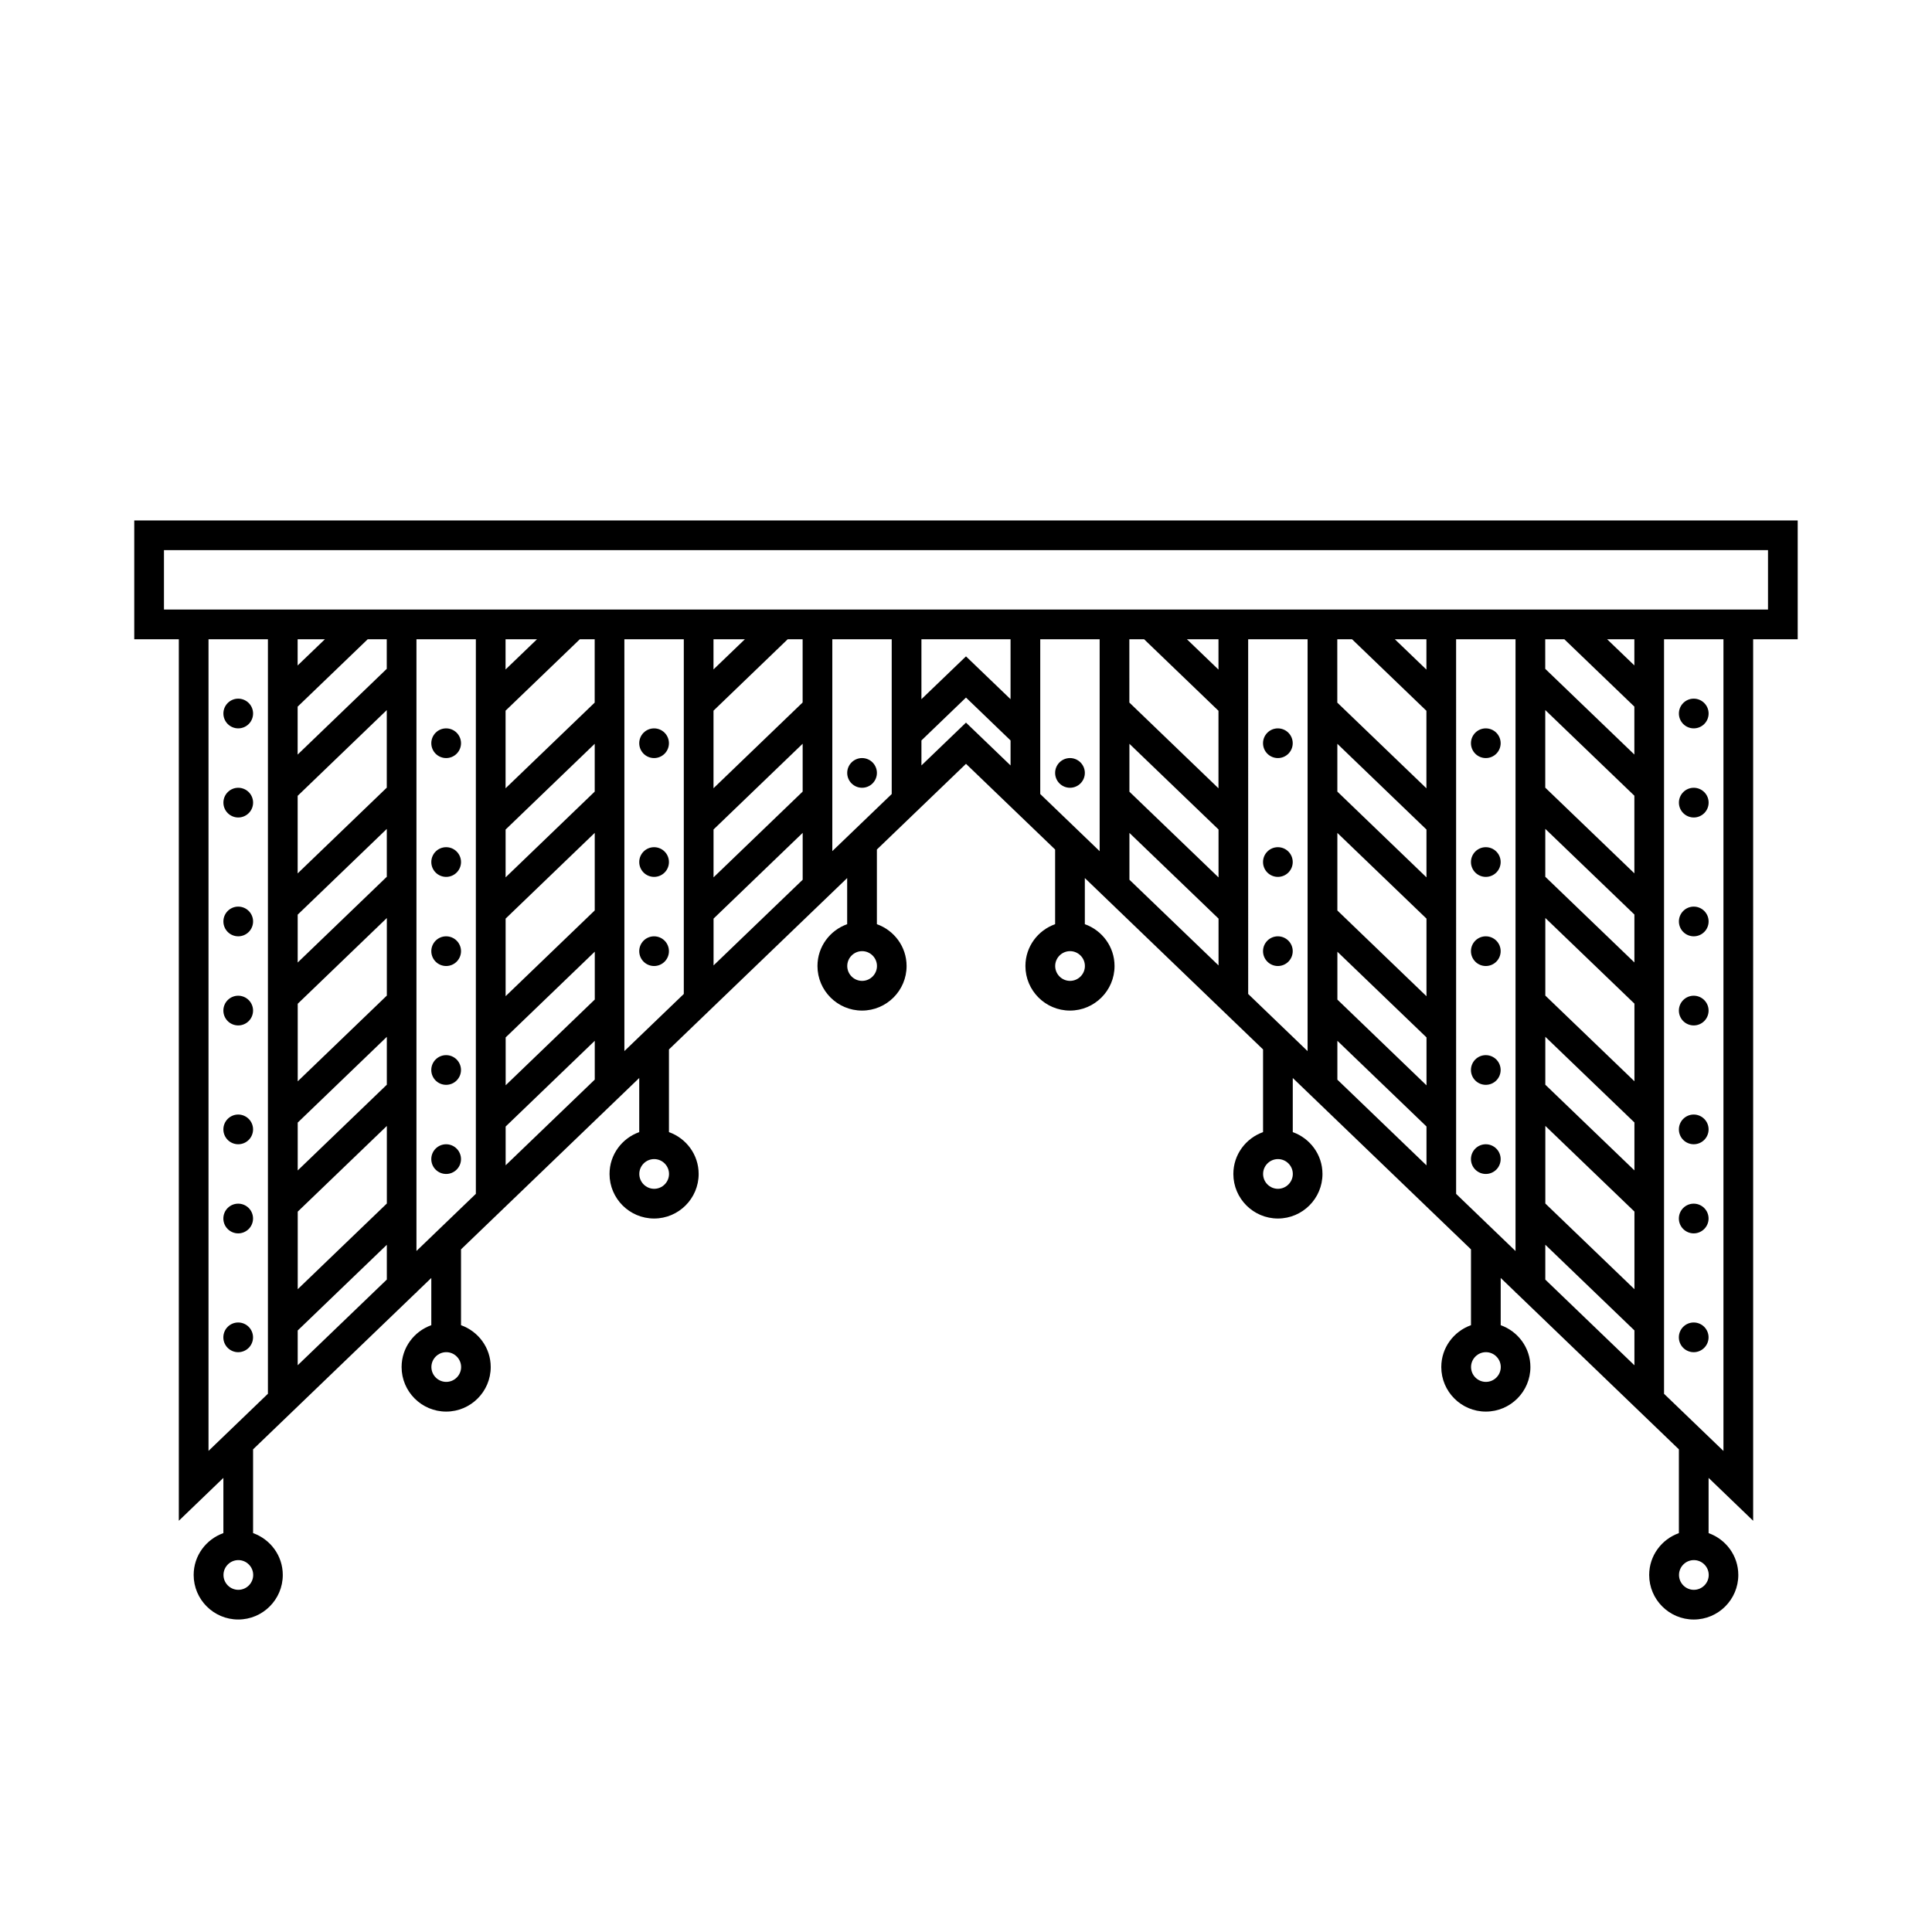 <?xml version="1.0" encoding="UTF-8"?>
<!-- Uploaded to: SVG Repo, www.svgrepo.com, Generator: SVG Repo Mixer Tools -->
<svg fill="#000000" width="800px" height="800px" version="1.1" viewBox="144 144 512 512" xmlns="http://www.w3.org/2000/svg">
 <path d="m179.58 281.92v31.488h11.809v233.61l11.809-11.363v14.637c-4.574 1.629-7.875 5.961-7.875 11.086 0 6.512 5.301 11.809 11.809 11.809 6.512 0 11.809-5.297 11.809-11.809 0-5.125-3.297-9.457-7.871-11.086v-22.199l43.156-41.5h0.137v-0.137l3.938-3.781v12.516c-4.574 1.629-7.871 5.961-7.871 11.086 0 6.512 5.297 11.809 11.809 11.809s11.809-5.297 11.809-11.809c0-5.125-3.297-9.457-7.871-11.086v-20.094l47.23-45.418v14.344c-4.574 1.629-7.871 5.961-7.871 11.086 0 6.512 5.297 11.809 11.809 11.809s11.809-5.297 11.809-11.809c0-5.125-3.297-9.457-7.871-11.086v-21.91l47.23-45.418v12.223c-4.574 1.629-7.871 5.961-7.871 11.086 0 6.512 5.297 11.809 11.809 11.809s11.809-5.297 11.809-11.809c0-5.125-3.297-9.457-7.871-11.086v-19.789l23.617-22.707 23.617 22.707v19.789c-4.574 1.629-7.871 5.961-7.871 11.086 0 6.512 5.297 11.809 11.809 11.809 6.512 0 11.809-5.297 11.809-11.809 0-5.125-3.297-9.457-7.871-11.086v-12.223l47.23 45.418v21.91c-4.574 1.629-7.871 5.961-7.871 11.086 0 6.512 5.297 11.809 11.809 11.809 6.512 0 11.809-5.297 11.809-11.809 0-5.125-3.297-9.457-7.871-11.086v-14.344l47.23 45.418v20.094c-4.574 1.629-7.871 5.961-7.871 11.086 0 6.512 5.297 11.809 11.809 11.809s11.809-5.297 11.809-11.809c0-5.125-3.297-9.457-7.871-11.086v-12.516l3.938 3.781v0.137h0.137l43.145 41.5v22.203c-4.574 1.629-7.871 5.961-7.871 11.086 0 6.512 5.297 11.809 11.809 11.809s11.809-5.297 11.809-11.809c0-5.125-3.297-9.457-7.871-11.086v-14.637l11.809 11.363-0.004-233.61h11.809v-31.488zm7.871 7.871h425.09v15.742h-425.09zm11.809 23.617h15.742v199.95l-15.742 15.145zm23.617 0h7.227l-7.227 6.949zm18.574 0h5.043v7.84l-23.617 22.723v-12.699l18.57-17.863zm12.914 0h15.742v146.97l-15.742 15.145zm23.617 0h8.332l-8.336 8.012v-8.012zm19.68 0h3.938v16.789l-23.617 22.707v-20.57zm11.809 0h15.742v94.004l-15.742 15.129v-88.992l-0.004-20.141zm23.617 0h8.316l-8.32 7.996v-7.996zm19.664 0h3.953v16.758l-23.617 22.723v-20.555l19.66-18.926zm11.82 0h15.742v41.02l-15.742 15.129zm23.617 0h23.617v15.883l-11.809-11.348-11.809 11.348zm31.488 0h15.742v56.164l-15.742-15.145zm23.617 0h3.906l19.711 18.957v20.543l-23.617-22.723-0.004-16.777zm15.254 0h8.363v8.043l-8.367-8.043zm16.234 0h15.742v109.15l-15.742-15.145-0.004-94.004zm23.617 0h3.906l19.711 18.957v20.543l-23.617-22.707-0.004-16.793zm15.254 0h8.363v8.043l-8.367-8.043zm16.234 0h15.742v162.13l-15.742-15.145-0.004-146.98zm23.617 0h5.059l18.559 17.852v12.699l-23.617-22.707-0.004-7.844zm16.406 0h7.211v6.934l-7.219-6.934zm15.078 0h15.742v215.11l-15.742-15.145zm-184.99 15.453 11.809 11.363v6.625l-11.809-11.348-11.809 11.348v-6.625zm-192.86 0.293-0.004-0.004c-2.172 0-3.934 1.766-3.934 3.938 0 1.043 0.414 2.047 1.152 2.785 0.738 0.738 1.738 1.152 2.781 1.152 1.047 0 2.047-0.414 2.785-1.152 0.738-0.738 1.152-1.742 1.152-2.785 0-1.043-0.414-2.043-1.152-2.781-0.738-0.738-1.738-1.156-2.785-1.156zm385.73 0-0.004-0.004c-2.176 0-3.938 1.766-3.938 3.938 0 1.043 0.414 2.047 1.152 2.785 0.738 0.738 1.742 1.152 2.785 1.152s2.043-0.414 2.781-1.152c0.738-0.738 1.156-1.742 1.156-2.785 0-1.043-0.418-2.043-1.156-2.781-0.738-0.738-1.738-1.156-2.781-1.156zm-39.359 3.012 23.617 22.707v20.57l-23.617-22.707zm-307.01 0.016v20.555l-23.617 22.723v-20.555zm15.742 4.844h-0.004c-2.176 0-3.938 1.762-3.938 3.934 0 1.047 0.414 2.047 1.152 2.785 0.738 0.738 1.742 1.152 2.785 1.152s2.043-0.414 2.781-1.152c0.738-0.738 1.156-1.738 1.156-2.785 0-1.043-0.418-2.043-1.156-2.781s-1.738-1.152-2.781-1.152zm55.105 0h-0.004c-2.176 0-3.938 1.762-3.938 3.934 0 1.047 0.414 2.047 1.152 2.785 0.738 0.738 1.738 1.152 2.785 1.152 1.043 0 2.043-0.414 2.781-1.152 0.738-0.738 1.152-1.738 1.152-2.785 0-1.043-0.414-2.043-1.152-2.781s-1.738-1.152-2.781-1.152zm165.31 0h-0.004c-2.176 0-3.938 1.762-3.938 3.934 0 1.047 0.414 2.047 1.152 2.785 0.738 0.738 1.738 1.152 2.785 1.152 1.043 0 2.043-0.414 2.781-1.152 0.738-0.738 1.152-1.738 1.152-2.785 0-1.043-0.414-2.043-1.152-2.781s-1.738-1.152-2.781-1.152zm55.105 0h-0.008c-2.172 0-3.934 1.762-3.934 3.934 0 1.047 0.414 2.047 1.152 2.785 0.738 0.738 1.738 1.152 2.781 1.152 1.047 0 2.047-0.414 2.785-1.152 0.738-0.738 1.152-1.738 1.152-2.785 0-1.043-0.414-2.043-1.152-2.781s-1.738-1.152-2.785-1.152zm-181.05 4.074v12.684l-23.617 22.723v-12.684zm-55.105 0.016v12.668l-23.617 22.723v-12.668zm141.7 0 23.617 22.707v12.699l-23.617-22.707zm55.105 0 23.617 22.723v12.668l-23.617-22.723zm-125.95 3.781h-0.008c-2.172 0-3.934 1.762-3.934 3.938 0 1.043 0.414 2.043 1.152 2.781 0.738 0.738 1.738 1.152 2.781 1.152 1.047 0 2.047-0.414 2.785-1.152s1.152-1.738 1.152-2.781-0.414-2.047-1.152-2.785-1.738-1.152-2.785-1.152zm55.105 0h-0.008c-2.176 0-3.938 1.762-3.938 3.938 0 1.043 0.414 2.043 1.152 2.781s1.742 1.152 2.785 1.152 2.043-0.414 2.781-1.152 1.156-1.738 1.156-2.781-0.418-2.047-1.156-2.785-1.738-1.152-2.781-1.152zm-220.42 7.871h-0.008c-2.172 0-3.934 1.766-3.934 3.938 0 1.043 0.414 2.047 1.152 2.781 0.738 0.738 1.738 1.156 2.781 1.156 1.047 0 2.047-0.418 2.785-1.156 0.738-0.734 1.152-1.738 1.152-2.781s-0.414-2.047-1.152-2.781c-0.738-0.738-1.738-1.156-2.785-1.156zm385.73 0h-0.008c-2.176 0-3.938 1.766-3.938 3.938 0 1.043 0.414 2.047 1.152 2.781 0.738 0.738 1.742 1.156 2.785 1.156s2.043-0.418 2.781-1.156c0.738-0.734 1.156-1.738 1.156-2.781s-0.418-2.047-1.156-2.781c-0.738-0.738-1.738-1.156-2.781-1.156zm-39.359 10.887 23.617 22.707v12.699l-23.617-22.707zm-307.01 0.016v12.684l-23.617 22.723v-12.684zm55.105 1.047v20.555l-23.617 22.723v-20.555zm55.105 0v12.422l-23.617 22.707v-12.406zm86.594 0.016 23.617 22.707v12.406l-23.617-22.707zm55.105 0 23.617 22.707v20.57l-23.617-22.723zm-236.16 3.781h-0.016c-2.176 0-3.938 1.762-3.938 3.938 0 1.043 0.414 2.043 1.152 2.781s1.742 1.152 2.785 1.152 2.043-0.414 2.781-1.152 1.156-1.738 1.156-2.781c0-1.047-0.418-2.047-1.156-2.785-0.738-0.738-1.738-1.152-2.781-1.152zm55.105 0h-0.016c-2.176 0-3.938 1.762-3.938 3.938 0 1.043 0.414 2.043 1.152 2.781 0.738 0.738 1.738 1.152 2.785 1.152 1.043 0 2.043-0.414 2.781-1.152s1.152-1.738 1.152-2.781c0-1.047-0.414-2.047-1.152-2.785-0.738-0.738-1.738-1.152-2.781-1.152zm165.31 0h-0.016c-2.176 0-3.938 1.762-3.938 3.938 0 1.043 0.414 2.043 1.152 2.781 0.738 0.738 1.738 1.152 2.785 1.152 1.043 0 2.043-0.414 2.781-1.152s1.152-1.738 1.152-2.781c0-1.047-0.414-2.047-1.152-2.785-0.738-0.738-1.738-1.152-2.781-1.152zm55.105 0h-0.02c-2.172 0-3.934 1.762-3.934 3.938 0 1.043 0.414 2.043 1.152 2.781 0.738 0.738 1.738 1.152 2.781 1.152 1.047 0 2.047-0.414 2.785-1.152s1.152-1.738 1.152-2.781c0-1.047-0.414-2.047-1.152-2.785-0.738-0.738-1.738-1.152-2.785-1.152zm-330.62 15.742-0.02 0.004c-2.172 0-3.934 1.762-3.934 3.934 0 1.043 0.414 2.047 1.152 2.785 0.738 0.738 1.738 1.152 2.781 1.152 1.047 0 2.047-0.414 2.785-1.152 0.738-0.738 1.152-1.742 1.152-2.785 0-1.043-0.414-2.043-1.152-2.781-0.738-0.738-1.738-1.152-2.785-1.152zm385.73 0-0.02 0.004c-2.176 0-3.938 1.762-3.938 3.934 0 1.043 0.414 2.047 1.152 2.785 0.738 0.738 1.742 1.152 2.785 1.152s2.043-0.414 2.781-1.152c0.738-0.738 1.156-1.742 1.156-2.785 0-1.043-0.418-2.043-1.156-2.781-0.738-0.738-1.738-1.152-2.781-1.152zm-39.359 3.012 23.617 22.707v20.57l-23.617-22.707zm-307.01 0.016v20.555l-23.617 22.723v-20.555zm15.742 4.844-0.02 0.004c-2.176 0-3.938 1.762-3.938 3.934 0 1.047 0.414 2.047 1.152 2.785 0.738 0.738 1.742 1.152 2.785 1.152s2.043-0.414 2.781-1.152c0.738-0.738 1.156-1.738 1.156-2.785 0-1.043-0.418-2.043-1.156-2.781s-1.738-1.152-2.781-1.152zm55.105 0-0.02 0.004c-2.176 0-3.938 1.762-3.938 3.934 0 1.047 0.414 2.047 1.152 2.785 0.738 0.738 1.738 1.152 2.785 1.152 1.043 0 2.043-0.414 2.781-1.152 0.738-0.738 1.152-1.738 1.152-2.785 0-1.043-0.414-2.043-1.152-2.781s-1.738-1.152-2.781-1.152zm165.31 0-0.02 0.004c-2.176 0-3.938 1.762-3.938 3.934 0 1.047 0.414 2.047 1.152 2.785 0.738 0.738 1.738 1.152 2.785 1.152 1.043 0 2.043-0.414 2.781-1.152 0.738-0.738 1.152-1.738 1.152-2.785 0-1.043-0.414-2.043-1.152-2.781s-1.738-1.152-2.781-1.152zm55.105 0-0.023 0.004c-2.172 0-3.934 1.762-3.934 3.934 0 1.047 0.414 2.047 1.152 2.785 0.738 0.738 1.738 1.152 2.781 1.152 1.047 0 2.047-0.414 2.785-1.152 0.738-0.738 1.152-1.738 1.152-2.785 0-1.043-0.414-2.043-1.152-2.781s-1.738-1.152-2.785-1.152zm-165.31 3.938c2.164 0 3.938 1.77 3.938 3.938 0 2.164-1.77 3.938-3.938 3.938-2.164 0-3.938-1.77-3.938-3.938 0-2.164 1.77-3.938 3.938-3.938zm55.105 0c2.164 0 3.938 1.77 3.938 3.938 0 2.164-1.77 3.938-3.938 3.938-2.164 0-3.938-1.77-3.938-3.938 0-2.164 1.77-3.938 3.938-3.938zm-125.95 0.137v12.684l-23.617 22.723v-12.684zm196.8 0.016 23.617 22.707v12.699l-23.617-22.723zm-291.27 11.652-0.023 0.004c-2.172 0-3.934 1.766-3.934 3.938 0 1.043 0.414 2.047 1.152 2.785 0.738 0.738 1.738 1.152 2.781 1.152 1.047 0 2.047-0.414 2.785-1.152s1.152-1.742 1.152-2.785c0-1.043-0.414-2.043-1.152-2.781-0.738-0.738-1.738-1.156-2.785-1.156zm385.73 0-0.023 0.004c-2.176 0-3.938 1.766-3.938 3.938 0 1.043 0.414 2.047 1.152 2.785s1.742 1.152 2.785 1.152 2.043-0.414 2.781-1.152 1.156-1.742 1.156-2.785c0-1.043-0.418-2.043-1.156-2.781-0.738-0.738-1.738-1.156-2.781-1.156zm-39.359 10.887 23.617 22.707v12.699l-23.617-22.707zm-307.01 0.016v12.684l-23.617 22.723v-12.684zm55.105 1.047v10.285l-23.617 22.707v-10.27zm196.8 0 23.617 22.707v10.301l-23.617-22.707zm-236.16 3.797-0.027 0.004c-2.176 0-3.938 1.762-3.938 3.938 0 1.043 0.414 2.043 1.152 2.781 0.738 0.738 1.742 1.152 2.785 1.152s2.043-0.414 2.781-1.152c0.738-0.738 1.156-1.738 1.156-2.781 0-1.047-0.418-2.047-1.156-2.785s-1.738-1.152-2.781-1.152zm275.52 0-0.027 0.004c-2.172 0-3.934 1.762-3.934 3.938 0 1.043 0.414 2.043 1.152 2.781 0.738 0.738 1.738 1.152 2.781 1.152 1.047 0 2.047-0.414 2.785-1.152 0.738-0.738 1.152-1.738 1.152-2.781 0-1.047-0.414-2.047-1.152-2.785s-1.738-1.152-2.785-1.152zm-330.62 15.742-0.027 0.004c-2.172 0-3.934 1.766-3.934 3.938 0 1.043 0.414 2.047 1.152 2.785 0.738 0.738 1.738 1.152 2.781 1.152 1.047 0 2.047-0.414 2.785-1.152s1.152-1.742 1.152-2.785-0.414-2.043-1.152-2.781-1.738-1.156-2.785-1.156zm385.73 0-0.027 0.004c-2.176 0-3.938 1.766-3.938 3.938 0 1.043 0.414 2.047 1.152 2.785s1.742 1.152 2.785 1.152 2.043-0.414 2.781-1.152 1.156-1.742 1.156-2.785-0.418-2.043-1.156-2.781-1.738-1.156-2.781-1.156zm-39.359 3.012 23.617 22.707v20.57l-23.617-22.707zm-307.01 0.016v20.555l-23.617 22.707v-20.555zm15.742 4.844-0.027 0.008c-2.176 0-3.938 1.762-3.938 3.934 0 1.047 0.414 2.047 1.152 2.785s1.742 1.152 2.785 1.152 2.043-0.414 2.781-1.152 1.156-1.738 1.156-2.785c0-1.043-0.418-2.043-1.156-2.781s-1.738-1.152-2.781-1.152zm275.52 0-0.027 0.008c-2.172 0-3.934 1.762-3.934 3.934 0 1.047 0.414 2.047 1.152 2.785 0.738 0.738 1.738 1.152 2.781 1.152 1.047 0 2.047-0.414 2.785-1.152s1.152-1.738 1.152-2.785c0-1.043-0.414-2.043-1.152-2.781s-1.738-1.152-2.785-1.152zm-220.42 3.938c2.164 0 3.938 1.77 3.938 3.938 0 2.164-1.77 3.938-3.938 3.938-2.164 0-3.938-1.77-3.938-3.938 0-2.164 1.77-3.938 3.938-3.938zm165.31 0c2.164 0 3.938 1.77 3.938 3.938 0 2.164-1.77 3.938-3.938 3.938-2.164 0-3.938-1.77-3.938-3.938 0-2.164 1.77-3.938 3.938-3.938zm-275.52 11.809-0.027 0.004c-2.172 0-3.934 1.762-3.934 3.938 0 1.043 0.414 2.043 1.152 2.781 0.738 0.738 1.738 1.156 2.781 1.156 1.047 0 2.047-0.418 2.785-1.156 0.738-0.738 1.152-1.738 1.152-2.781 0-1.043-0.414-2.047-1.152-2.785-0.738-0.738-1.738-1.152-2.785-1.152zm385.73 0-0.027 0.004c-2.176 0-3.938 1.762-3.938 3.938 0 1.043 0.414 2.043 1.152 2.781 0.738 0.738 1.742 1.156 2.785 1.156s2.043-0.418 2.781-1.156c0.738-0.738 1.156-1.738 1.156-2.781 0-1.043-0.418-2.047-1.156-2.785-0.738-0.738-1.738-1.152-2.781-1.152zm-39.359 10.887 23.617 22.707v9.242l-23.617-22.707zm-307.01 0.016v9.211l-23.617 22.707v-9.211zm-39.359 20.586-0.031 0.004c-2.172 0-3.934 1.762-3.934 3.938 0 1.043 0.414 2.043 1.152 2.781 0.738 0.738 1.738 1.156 2.781 1.156 1.047 0 2.047-0.418 2.785-1.156 0.738-0.738 1.152-1.738 1.152-2.781 0-1.043-0.414-2.047-1.152-2.785-0.738-0.738-1.738-1.152-2.785-1.152zm385.73 0-0.031 0.004c-2.176 0-3.938 1.762-3.938 3.938 0 1.043 0.414 2.043 1.152 2.781 0.738 0.738 1.742 1.156 2.785 1.156s2.043-0.418 2.781-1.156c0.738-0.738 1.156-1.738 1.156-2.781 0-1.043-0.418-2.047-1.156-2.785-0.738-0.738-1.738-1.152-2.781-1.152zm-330.62 7.871c2.164 0 3.938 1.77 3.938 3.938 0 2.164-1.77 3.938-3.938 3.938-2.164 0-3.938-1.77-3.938-3.938 0-2.164 1.77-3.938 3.938-3.938zm275.52 0c2.164 0 3.938 1.77 3.938 3.938 0 2.164-1.77 3.938-3.938 3.938-2.164 0-3.938-1.77-3.938-3.938 0-2.164 1.77-3.938 3.938-3.938zm-330.62 55.105c2.164 0 3.938 1.77 3.938 3.938 0 2.164-1.77 3.938-3.938 3.938-2.164 0-3.938-1.77-3.938-3.938 0-2.164 1.77-3.938 3.938-3.938zm385.73 0c2.164 0 3.938 1.77 3.938 3.938 0 2.164-1.77 3.938-3.938 3.938-2.164 0-3.938-1.77-3.938-3.938 0-2.164 1.77-3.938 3.938-3.938z"/>
</svg>